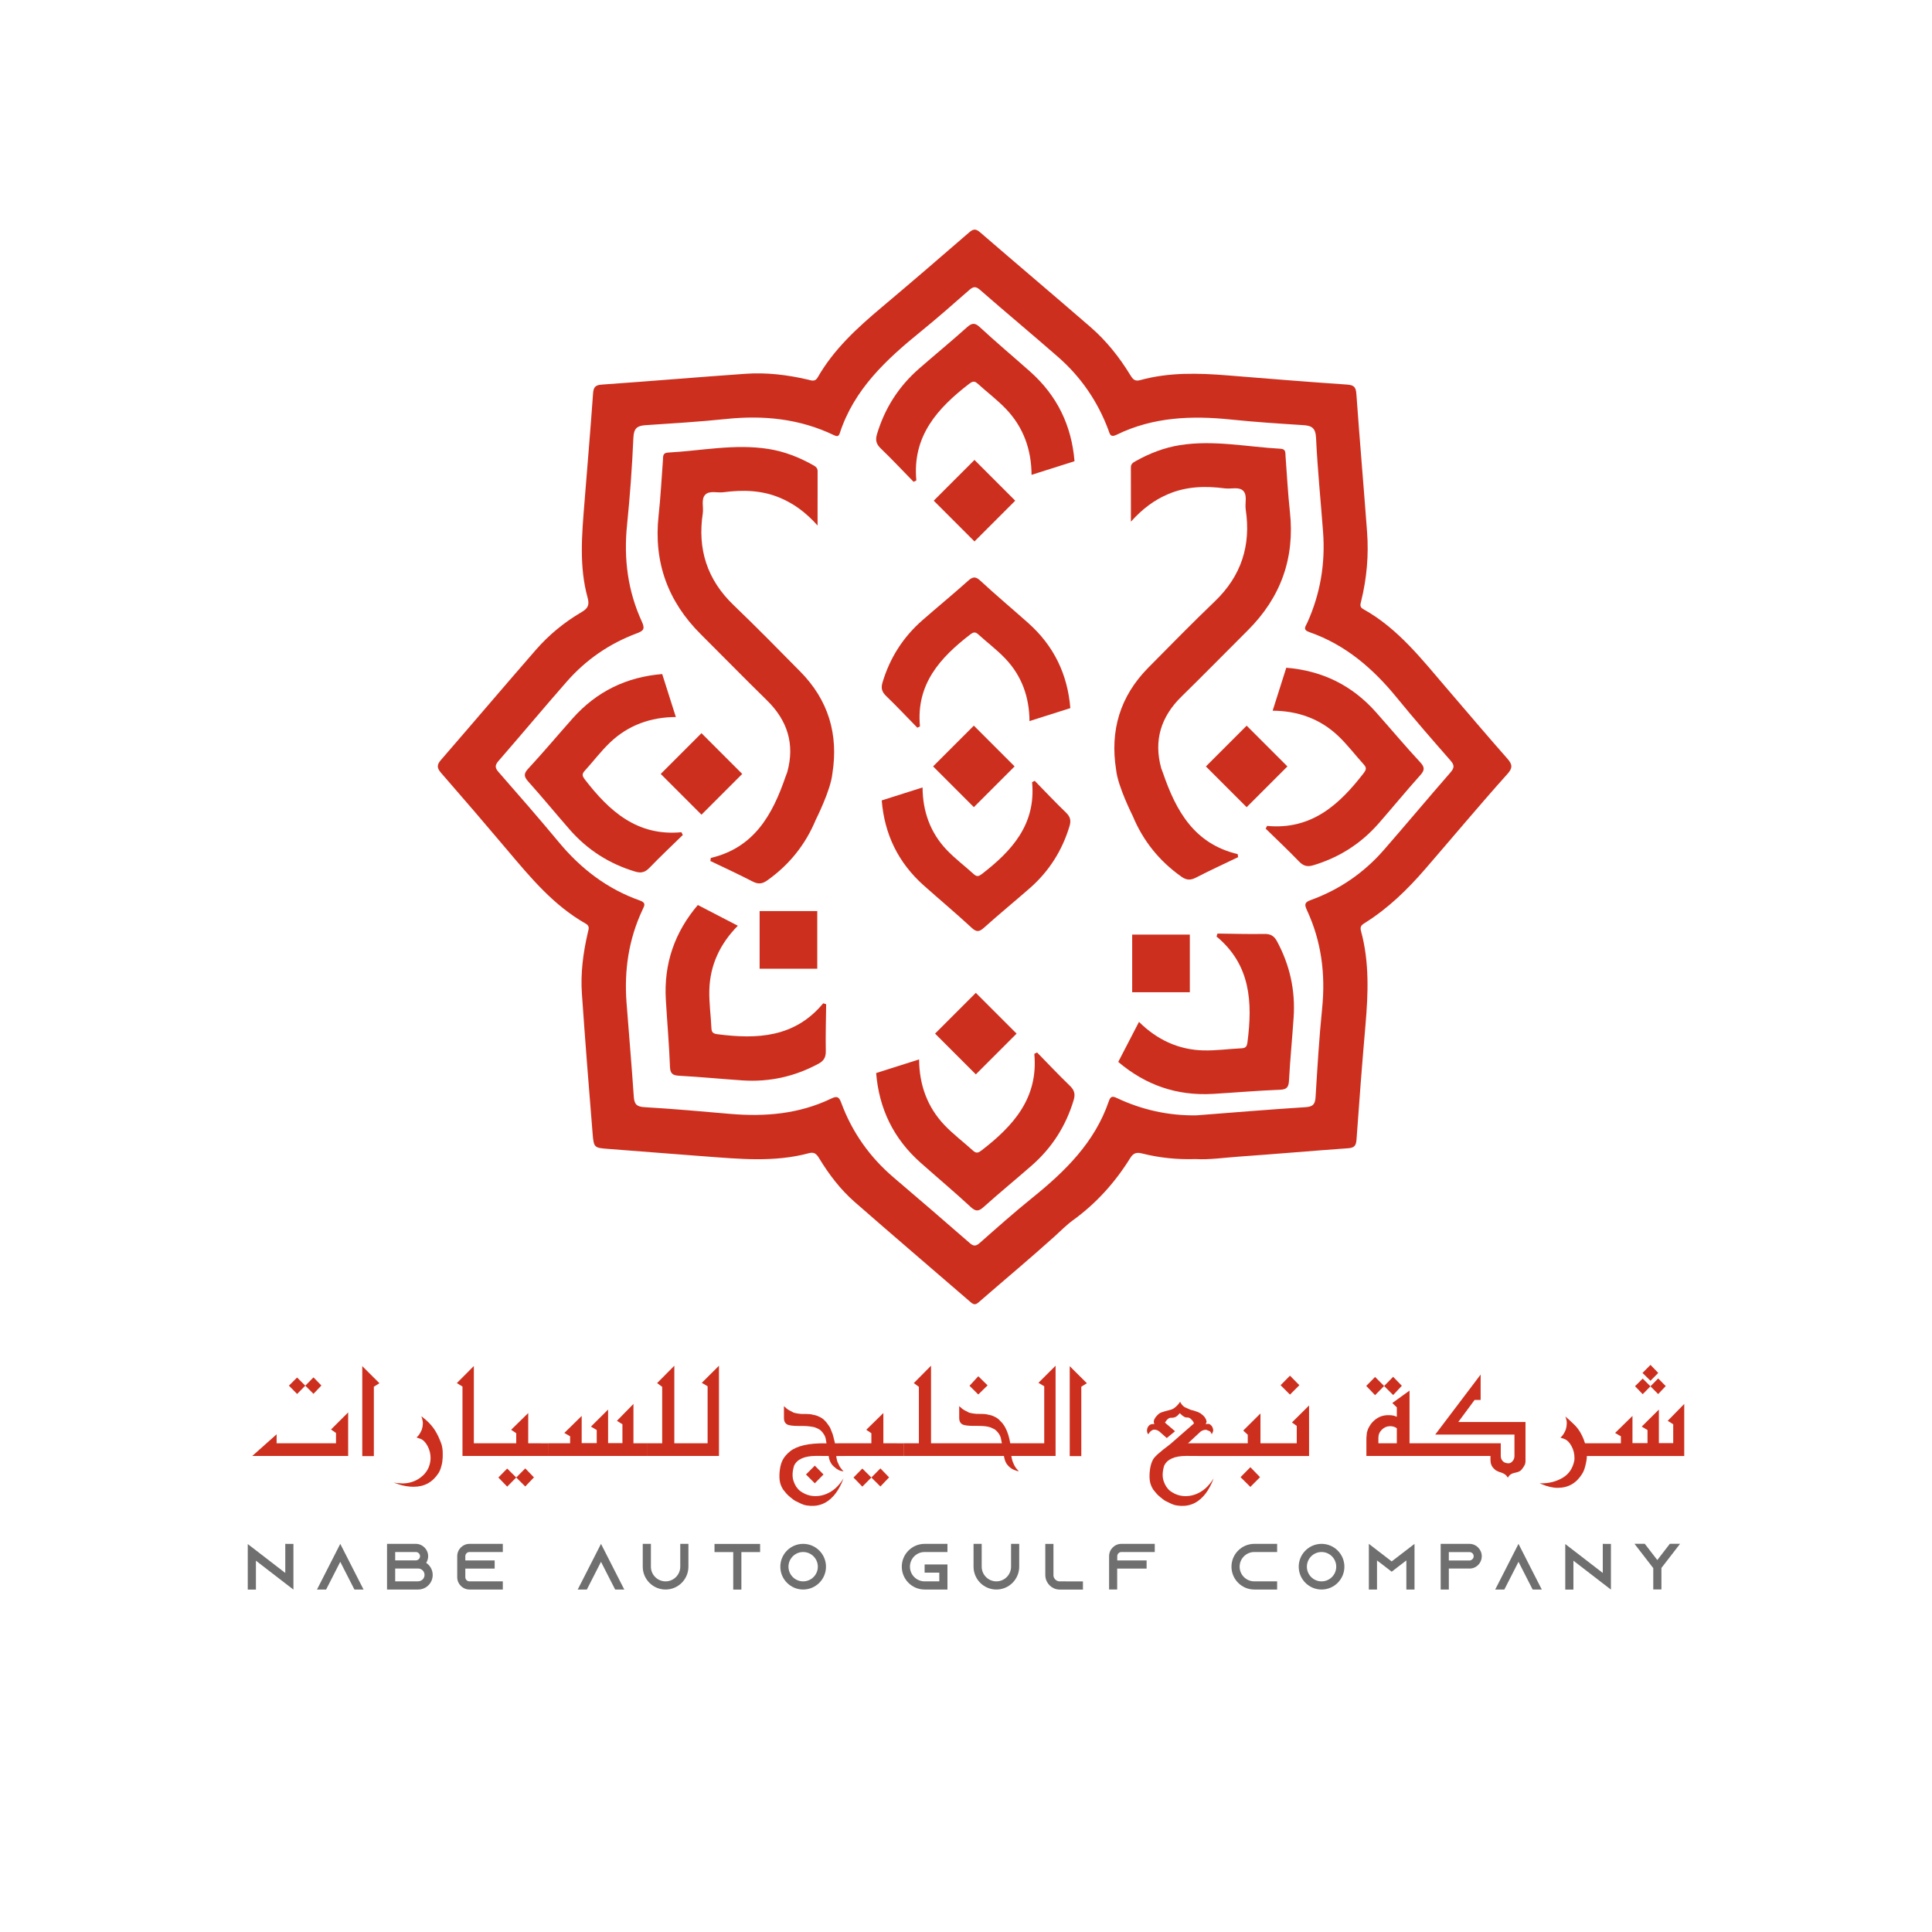 <?xml version="1.0" encoding="utf-8"?>
<!-- Generator: Adobe Illustrator 25.1.0, SVG Export Plug-In . SVG Version: 6.00 Build 0)  -->
<svg version="1.1" id="Layer_1" xmlns="http://www.w3.org/2000/svg" xmlns:xlink="http://www.w3.org/1999/xlink" x="0px" y="0px"
	 viewBox="0 0 4000 4000" style="enable-background:new 0 0 4000 4000;" xml:space="preserve">
<style type="text/css">
	.st0{clip-path:url(#SVGID_2_);fill:#CD2F1E;}
	.st1{clip-path:url(#SVGID_2_);fill:#706F6F;}
</style>
<g>
	<defs>
		<rect id="SVGID_1_" width="4000" height="4000"/>
	</defs>
	<clipPath id="SVGID_2_">
		<use xlink:href="#SVGID_1_"  style="overflow:visible;"/>
	</clipPath>
	<path class="st0" d="M2663.12,1382.48c73.57,6.04,135.57,35.67,185.6,91.98c30.82,34.69,60.65,70.28,92.18,104.32
		c9.15,9.88,8.68,16.1-0.32,26.13c-29.29,32.61-57.08,66.56-85.94,99.57c-36.75,42.04-81.97,70.92-135.64,86.99
		c-12.68,3.8-20.66,1.31-29.66-8.03c-22.34-23.19-45.84-45.27-68.87-67.79c0.96-1.9,1.92-3.8,2.88-5.7
		c91.83,8.65,149.59-43.86,200.15-109.52c4.66-6.05,6.46-10.59,0.53-17.1c-17.89-19.63-33.95-41.11-53.12-59.35
		c-37.77-35.94-84.15-52.29-136.03-52.55"/>
	
		<rect x="2521.83" y="1527.04" transform="matrix(0.707 -0.707 0.707 0.707 -365.868 2290.14)" class="st0" width="119.35" height="119.35"/>
	
		<rect x="1956.94" y="1527.03" transform="matrix(0.707 -0.707 0.707 0.707 -531.313 1890.698)" class="st0" width="119.35" height="119.35"/>
	<path class="st0" d="M1210.65,1613.51c-4.66-6.05-6.46-10.59-0.53-17.1c17.89-19.62,33.95-41.11,53.12-59.35
		c37.77-35.94,84.15-52.29,136.03-52.55l-28.24-88.95c-73.57,6.04-135.57,35.67-185.6,91.98c-30.82,34.69-60.65,70.28-92.18,104.32
		c-9.15,9.88-8.68,16.1,0.32,26.13c29.28,32.61,57.08,66.56,85.94,99.57c36.75,42.04,81.97,70.92,135.64,86.98
		c12.68,3.8,20.66,1.31,29.66-8.02c22.34-23.19,45.84-45.27,68.87-67.79c-0.96-1.9-1.92-3.8-2.88-5.7
		C1318.96,1731.68,1261.21,1679.17,1210.65,1613.51"/>
	
		<rect x="1392.98" y="1542.69" transform="matrix(0.707 -0.707 0.707 0.707 -707.568 1496.499)" class="st0" width="119.35" height="119.35"/>
	<path class="st0" d="M1485.45,2141.24c-7.57-0.98-12.06-2.92-12.46-11.72c-1.22-26.53-5.06-53.08-4.4-79.53
		c1.3-52.12,22.53-96.48,59.03-133.34l-82.86-42.93c-47.75,56.29-70.64,121.08-66.2,196.28c2.73,46.32,6.81,92.58,8.58,138.95
		c0.52,13.46,5.24,17.52,18.7,18.25c43.77,2.35,87.43,6.71,131.17,9.64c55.71,3.74,108.11-7.81,157.42-34.41
		c11.65-6.28,15.54-13.69,15.29-26.64c-0.6-32.2,0.4-64.42,0.76-96.64c-2.02-0.66-4.05-1.33-6.07-1.99
		C1645.6,2148.2,1567.63,2151.92,1485.45,2141.24"/>
	<rect x="1572.72" y="1886.27" class="st0" width="119.34" height="119.35"/>
	<path class="st0" d="M2475.39,2399.74c-38.66,1.21-74.89-2.59-110.54-11.54c-10.41-2.61-17.76-2-24.67,9.15
		c-31.37,50.62-70.47,94.11-119.16,129.36c-13,9.41-25.08,21.83-37.36,32.91c-51.69,46.61-105.24,91.17-157.76,136.87
		c-6.84,5.95-10.74,4.32-16.64-0.78c-79.9-69.11-160.34-137.61-239.82-207.2c-29.62-25.94-53.44-57.34-73.87-91.03
		c-5.11-8.42-10.16-12.79-20.6-9.97c-71.43,19.27-143.76,11.98-215.96,6.61c-66.24-4.93-132.44-10.33-198.66-15.37
		c-29.77-2.27-30.94-2.02-33.37-31.39c-7.97-96.63-15.48-193.31-22.22-290.04c-2.97-42.66,2.62-84.88,12.28-126.48
		c1.69-7.3,4.63-13.45-4.45-18.59c-66.18-37.53-113.81-94.88-161.9-151.84c-45.43-53.82-91.28-107.28-137.58-160.35
		c-8.75-10.03-8.95-16.56-0.24-26.6c65.73-75.79,130.62-152.31,196.51-227.97c27.2-31.23,59.23-57.46,94.98-78.35
		c13.4-7.83,16.23-15.23,12.19-29.89c-17.83-64.72-11.78-130.49-6.53-196.12c6.02-75.37,12.46-150.71,17.82-226.13
		c0.93-13.14,4.28-17.77,18.15-18.75c99.35-6.97,198.59-15.45,297.93-22.4c43.29-3.03,86.22,2.22,128.5,12.01
		c7.76,1.8,14.91,5.3,20.58-4.6c33.18-57.95,81.43-102.13,131.83-144.54c61-51.33,121.47-103.29,181.69-155.54
		c8.97-7.78,14-7.72,22.96,0.02c75.9,65.6,152.6,130.27,228.39,196c32.81,28.45,59.74,62.33,82.35,99.43
		c4.97,8.15,9.18,13.45,20.15,10.42c59.9-16.52,120.85-14.76,181.99-9.8c82.06,6.65,164.13,13.34,246.27,18.93
		c14.41,0.98,18.59,4.94,19.62,19.48c6.78,95.37,15.07,190.62,22.17,285.97c3.57,48-0.66,95.59-12.15,142.39
		c-1.66,6.76-3.95,12.54,4.08,16.99c72.79,40.35,122.32,105.22,175.14,166.6c41.18,47.84,81.86,96.11,123.66,143.41
		c10.54,11.92,10.56,19.37-0.11,31.27c-58.03,64.72-113.7,131.52-170.59,197.23c-36.96,42.68-76.25,80.82-123.78,110.74
		c-6.31,3.98-11.72,6.93-8.97,16.95c17.71,64.53,15.02,130.09,9.3,195.9c-6.84,78.73-12.93,157.53-18.48,236.36
		c-0.88,12.56-4.68,16.92-17.18,17.82c-75.49,5.44-150.9,11.99-226.4,17.37C2534.49,2396.8,2504.15,2401.42,2475.39,2399.74
		 M2476.88,2309.23c75.46-5.8,150.89-12.16,226.42-16.96c15.88-1.01,19.58-6.83,20.48-21.33c3.77-60.97,7.35-122.01,13.54-182.77
		c7.24-71.07-1.37-139.18-31.56-204.01c-5.56-11.94-4.56-16.12,8.36-20.81c59.23-21.47,109.79-56.34,151.16-103.81
		c46.27-53.1,91.45-107.15,137.73-160.24c8.27-9.48,8.54-15.06,0.11-24.68c-37.67-42.97-75.22-86.08-111.33-130.35
		c-49.23-60.34-106.4-109.62-181-135.55c-14.29-4.97-7.81-11.53-4.35-19.15c27.18-59.94,37.73-122.86,32.82-188.35
		c-4.85-64.79-11.48-129.48-14.51-194.35c-0.97-20.72-8.64-25.52-26.45-26.66c-49.68-3.2-99.41-6.36-148.92-11.52
		c-81.86-8.54-161.97-5.56-237.5,31.4c-13.42,6.57-14.13-2.06-17.13-10.04c-22.15-59.02-56.81-109.64-104.19-151.05
		c-53.48-46.74-108.12-92.16-161.6-138.91c-9.62-8.41-14.61-6.34-22.9,0.95c-32.91,28.96-65.89,57.9-99.9,85.54
		c-71.33,57.96-137.95,119.4-167.54,210.44c-2.41,7.42-6.33,6.71-12.09,3.94c-71.03-34.11-145.82-41.57-223.43-33.46
		c-55.45,5.79-111.16,9.13-166.8,12.83c-17.27,1.15-24.1,6.63-24.95,25.93c-2.65,60.32-7,120.64-13.14,180.7
		c-7.12,69.72,1.45,136.67,30.75,200.21c7.25,15.73,2.48,19.23-10.93,24.25c-56.43,21.1-104.89,54.52-144.56,99.74
		c-47.65,54.3-93.93,109.79-141.34,164.3c-7.8,8.97-7.6,14.25,0.21,23.16c42.04,47.98,83.96,96.08,124.71,145.15
		c45.59,54.9,100.19,96.82,167.72,120.63c13.26,4.67,9.6,10.38,5.59,18.9c-28.7,60.97-38.23,125.38-33.23,192.16
		c4.86,64.88,10.65,129.7,15.01,194.62c1.04,15.45,5.3,21.21,21.94,22.19c58.98,3.45,117.86,8.69,176.72,13.85
		c72.66,6.37,143.46,0.44,210.12-31.61c12.27-5.9,16.21-3.64,20.78,8.74c22.55,61.05,59.04,112.54,108.68,154.82
		c52.61,44.81,105.03,89.84,157.07,135.32c8.29,7.24,12.97,7.11,21.12-0.08c35.72-31.53,71.37-63.22,108.44-93.13
		c68.06-54.9,129.47-114.75,158.66-200.13c3.74-10.94,7.81-10.86,17-6.53C2364.61,2297.94,2419.26,2310.01,2476.88,2309.23"/>
	<path class="st0" d="M2583.16,1305.31c68.35-68.01,97.95-149.49,87.44-245.74c-4.18-38.23-6.1-76.7-9.02-115.07
		c-0.54-7.09,1.02-14.8-10.26-15.42c-69.37-3.81-138.36-18.55-208.22-7.51c-32.44,5.13-62.69,16.85-91.31,32.83
		c-5.22,2.91-10.44,5.65-10.41,13.12c0.15,35.5,0.06,71.01,0.06,112.52c24.53-27.29,48.85-45.01,77.17-57.06
		c37.96-16.17,77.53-17.12,117.42-11.84c12.99,1.72,29.41-4.09,38.22,5.36c8.64,9.27,2.92,25.44,4.89,38.48
		c11.2,74.11-9.07,137.33-63.77,189.85c-46.88,45.01-92.47,91.39-138.11,137.67c-58.22,59.04-79.48,129.85-66.41,211.59
		c3.48,34.22,34.27,95.05,34.27,95.05c21.37,51.58,54.97,93.41,100.69,125.81c10.8,7.65,19.16,7.85,30.66,1.88
		c28.59-14.83,57.91-28.23,86.94-42.2c-0.3-2.11-0.6-4.21-0.91-6.32c-89.77-21.19-127.7-89.41-154.59-167.79l-3.72-9.96
		c-15.99-57.87-0.48-106.89,42.23-148.66C2492.47,1396.85,2537.49,1350.75,2583.16,1305.31"/>
	<path class="st0" d="M1656.89,1390.46c-45.64-46.28-91.22-92.66-138.11-137.67c-54.7-52.51-74.97-115.74-63.77-189.85
		c1.97-13.04-3.75-29.21,4.89-38.48c8.81-9.45,25.23-3.64,38.22-5.36c39.89-5.28,79.46-4.32,117.42,11.84
		c28.31,12.06,52.64,29.77,77.17,57.06c0-41.52-0.08-77.02,0.07-112.52c0.03-7.47-5.19-10.21-10.41-13.12
		c-28.62-15.99-58.87-27.71-91.31-32.84c-69.86-11.04-138.85,3.7-208.21,7.51c-11.28,0.62-9.73,8.33-10.26,15.43
		c-2.91,38.37-4.84,76.84-9.02,115.07c-10.51,96.24,19.09,177.72,87.44,245.74c45.67,45.44,90.69,91.54,136.75,136.59
		c42.7,41.77,58.22,90.79,42.22,148.66l-3.72,9.97c-26.9,78.38-64.82,146.6-154.59,167.79c-0.3,2.11-0.61,4.21-0.91,6.32
		c29.03,13.97,58.35,27.37,86.94,42.2c11.51,5.97,19.86,5.77,30.66-1.89c45.72-32.39,79.32-74.22,100.69-125.81
		c0,0,30.79-60.83,34.27-95.05C1736.37,1520.31,1715.11,1449.5,1656.89,1390.46"/>
	<path class="st0" d="M2032.74,1809.67c-5.75,4.43-10.07,6.14-16.26,0.5c-18.66-17.01-39.08-32.28-56.43-50.51
		c-34.17-35.91-49.72-80.01-49.96-129.33l-84.57,26.85c5.74,69.95,33.91,128.9,87.45,176.47c32.98,29.31,66.82,57.67,99.19,87.64
		c9.39,8.7,15.31,8.26,24.84-0.31c31.01-27.84,63.29-54.27,94.67-81.71c39.97-34.94,67.43-77.93,82.7-128.97
		c3.61-12.06,1.25-19.65-7.63-28.2c-22.05-21.24-43.04-43.58-64.46-65.48c-1.81,0.91-3.61,1.83-5.42,2.74
		C2145.09,1706.68,2095.17,1761.6,2032.74,1809.67"/>
	<path class="st0" d="M2008.78,1313.59c5.75-4.43,10.07-6.14,16.26-0.5c18.66,17.01,39.08,32.28,56.43,50.51
		c34.17,35.91,49.72,80.01,49.96,129.33l84.57-26.85c-5.74-69.95-33.92-128.9-87.45-176.47c-32.98-29.31-66.82-57.67-99.19-87.64
		c-9.39-8.7-15.31-8.26-24.84,0.31c-31.01,27.84-63.29,54.27-94.67,81.71c-39.97,34.94-67.43,77.93-82.7,128.97
		c-3.61,12.06-1.24,19.65,7.63,28.2c22.05,21.24,43.04,43.58,64.46,65.48c1.81-0.91,3.61-1.83,5.42-2.74
		C1896.43,1416.57,1946.35,1361.66,2008.78,1313.59"/>
	<path class="st0" d="M2582.73,2157.88c-0.98,7.57-2.92,12.06-11.72,12.46c-26.53,1.22-53.07,5.06-79.53,4.4
		c-52.12-1.3-96.48-22.53-133.34-59.03l-42.93,82.86c56.29,47.75,121.08,70.64,196.28,66.2c46.32-2.73,92.58-6.81,138.95-8.58
		c13.46-0.52,17.52-5.25,18.25-18.7c2.35-43.77,6.71-87.43,9.64-131.17c3.74-55.71-7.81-108.11-34.41-157.42
		c-6.28-11.65-13.69-15.54-26.64-15.3c-32.2,0.6-64.42-0.4-96.64-0.76c-0.66,2.02-1.33,4.05-1.99,6.07
		C2589.7,1997.73,2593.41,2075.7,2582.73,2157.88"/>
	<rect x="2344.05" y="1934.97" class="st0" width="119.34" height="119.34"/>
	<path class="st0" d="M2031.91,2382.01c-6.05,4.66-10.59,6.46-17.1,0.53c-19.62-17.89-41.11-33.95-59.35-53.12
		c-35.94-37.77-52.29-84.15-52.55-136.03l-88.95,28.24c6.04,73.57,35.67,135.57,91.98,185.6c34.69,30.82,70.28,60.65,104.32,92.18
		c9.88,9.15,16.1,8.68,26.13-0.32c32.61-29.28,66.56-57.08,99.57-85.94c42.04-36.75,70.92-81.97,86.98-135.64
		c3.8-12.68,1.31-20.66-8.02-29.66c-23.19-22.34-45.27-45.84-67.79-68.87c-1.9,0.96-3.8,1.92-5.7,2.88
		C2150.08,2273.7,2097.57,2331.45,2031.91,2382.01"/>
	
		<rect x="1961.09" y="2080.34" transform="matrix(0.707 -0.707 0.707 0.707 -921.349 2055.686)" class="st0" width="119.35" height="119.35"/>
	<path class="st0" d="M2006.71,794.51c6.05-4.66,10.59-6.46,17.1-0.53c19.62,17.89,41.11,33.95,59.35,53.12
		c35.94,37.77,52.29,84.15,52.55,136.02l88.95-28.24c-6.04-73.57-35.67-135.57-91.98-185.6c-34.69-30.82-70.28-60.65-104.32-92.18
		c-9.88-9.15-16.1-8.68-26.13,0.32c-32.62,29.28-66.56,57.08-99.57,85.94c-42.04,36.75-70.92,81.97-86.98,135.65
		c-3.8,12.68-1.31,20.66,8.02,29.66c23.19,22.34,45.27,45.84,67.79,68.87c1.9-0.96,3.8-1.92,5.7-2.88
		C1888.55,902.82,1941.06,845.06,2006.71,794.51"/>
	
		<rect x="1958.2" y="976.83" transform="matrix(0.707 -0.707 0.707 0.707 -141.898 1730.435)" class="st0" width="119.35" height="119.35"/>
	<polygon class="st0" points="695.67,2966.78 695.67,2988.12 572.71,2988.12 572.71,2969.55 522.27,3014.44 720.82,3014.44 
		720.82,2924.23 685.29,2959.61 	"/>
	<polygon class="st0" points="665.41,2868.53 649.03,2851.71 632.07,2868.89 649.03,2885.78 	"/>
	<polygon class="st0" points="632.07,2868.89 615.11,2852 598.15,2868.82 615.11,2886.07 	"/>
	<polygon class="st0" points="750.06,3014.73 774.04,3014.73 774.04,2871.01 785.59,2863.85 750.06,2828.47 	"/>
	<path class="st0" d="M907.23,2973.5c-4.19-8.67-8.77-15.94-13.74-21.78c-2.63-3.12-5.34-6-8.11-8.63
		c-2.78-2.63-5.78-5.21-8.99-7.75l-4.09-3.22l1.46,4.24l0.88,3.8c0.58,2.63,0.88,4.83,0.88,6.58l-0.59,6.58l-1.75,6.87
		c-3.22,7.51-6.83,12.82-10.82,15.94l8.48,2.93c5.46,2.14,10.26,7.09,14.4,14.84c4.14,7.75,6.21,16.01,6.21,24.78l-0.29,4.68
		c-1.46,14.33-8.04,26.02-19.74,35.09c-11.02,8.58-24.03,12.87-39.04,12.87c-0.2-0.2-1.37-0.29-3.51-0.29
		c-0.29-0.2-2.1-0.29-5.41-0.29l-8.62-1.17l8.04,2.63c0.78,0.49,2.24,0.97,4.39,1.46l4.97,1.46l8.33,1.75
		c5.26,0.88,10.53,1.32,15.79,1.32c22.03,0,39.09-9.26,51.17-27.78c2.53-3.71,4.63-8.73,6.29-15.06l1.32-5.41
		c0.58-2.54,0.88-4.88,0.88-7.02c0.29-1.66,0.46-3.24,0.51-4.75c0.05-1.51,0.07-2.9,0.07-4.17v-1.61v-1.9v-2.19
		c0-6.14-0.83-12.13-2.49-17.98C912.15,2984.66,909.86,2979.06,907.23,2973.5"/>
	<polygon class="st0" points="1031.8,3059.03 1050.07,3077.89 1068.79,3059.03 1050.07,3040.46 	"/>
	<polygon class="st0" points="1068.79,3059.03 1087.5,3077.6 1105.48,3058.74 1087.5,3040.17 	"/>
	<polygon class="st0" points="1311.49,2906.69 1277.28,2941.63 1288.68,2948.79 1288.68,2987.83 1259,2987.83 1259,2918.38 
		1223.47,2953.62 1235.46,2960.78 1235.46,2987.83 1204.32,2987.83 1204.32,2931.54 1168.35,2966.78 1180.34,2973.65 
		1180.34,2988.12 1135.46,2988.12 1135.46,3014.36 1135.31,2988.27 1093.64,2988.12 1093.64,2925.55 1058.26,2960.2 
		1068.79,2967.36 1068.79,2988.12 1016.45,2988.12 981.06,2988.12 981.06,2828.17 945.83,2863.56 957.52,2870.72 957.52,3014.44 
		1016.45,3014.44 1135.46,3014.44 1339.27,3014.44 1339.27,2988.12 1311.49,2988.12 	"/>
	<polygon class="st0" points="1465,2870.13 1465,2988.12 1430.5,2988.12 1396.14,2988.12 1396.14,2827.59 1360.47,2863.56 
		1370.99,2871.3 1370.99,2988.12 1339.27,2988.12 1339.27,3014.44 1430.5,3014.44 1488.54,3014.44 1488.54,2827.59 1453.01,2862.97 
			"/>
	<polygon class="st0" points="1668.67,3052.75 1686.94,3071.02 1704.93,3052.75 1686.94,3034.47 	"/>
	<polygon class="st0" points="1804.05,3059.03 1822.77,3077.6 1840.75,3058.74 1822.77,3040.17 	"/>
	<path class="st0" d="M1828.91,2988.12v-62.58l-35.38,34.65l10.53,7.16v20.76h-52.34l-22.95,0.15c-2.54-10.72-4.19-17.2-4.97-19.45
		l-5.41-13.45c-3.9-6.14-7.46-10.82-10.67-14.04c-3.22-3.51-7.16-6.24-11.84-8.19c-3.41-1.85-7.75-3.22-13.01-4.09
		c-2.44-1.07-8.87-1.61-19.3-1.61h-4.39l-6.73-0.73l-4.97-0.88l-4.39-1.17c-7.31-3.6-11.99-6.29-14.04-8.04l-5.99-5.26v24.85
		c0,5.65,1.83,9.75,5.48,12.28c3.66,2.54,11.72,3.8,24.2,3.8h8.92l8.19,0.29l7.31,0.73c4.77,0.68,7.75,1.22,8.92,1.61l1.76,0.58
		c5.94,2.15,10.23,4.68,12.87,7.6c4.58,4.97,7.46,9.85,8.63,14.62l2.05,11.7l-0.29-1.17c-19.1-0.29-34.75,1.02-46.93,3.95
		c-12.19,2.93-21.64,7.12-28.36,12.57c-6.73,5.46-11.67,11.11-14.84,16.96c-3.17,5.85-5.29,12.82-6.36,20.91
		c-1.07,8.09-1.22,15.4-0.44,21.93c0.78,6.53,3.12,12.91,7.02,19.15c2.34,2.92,4.48,5.56,6.43,7.9c1.95,2.34,4.68,4.97,8.19,7.9
		c4.97,4.09,8.43,6.68,10.38,7.75c1.95,1.07,4.87,2.48,8.77,4.24c5.85,3.02,11.01,4.83,15.5,5.41c21.83,3.41,40.16-3.07,54.97-19.45
		c3.51-3.9,6.63-8.09,9.36-12.57l4.39-7.6l2.19-4.68c1.17-1.85,1.8-3.22,1.9-4.09l3.22-7.9l-4.82,7.31
		c-2.14,2.53-3.27,3.95-3.36,4.24c-1.46,1.56-2.19,2.44-2.19,2.63c-9.94,11.21-21.83,18.37-35.67,21.49
		c-16.18,3.31-30.8,0.19-43.86-9.36c-6.14-4.78-10.7-11.65-13.67-20.61c-2.97-8.97-2.61-19.54,1.1-31.73
		c6.24-13.45,21.44-20.23,45.62-20.32l25.73,0.15l0.29,0.15c1.17,9.16,4.68,16.38,10.53,21.64l5.12,4.24l4.97,3.07
		c3.22,1.66,6.63,2.49,10.23,2.49c-4.97-4.68-8.48-9.65-10.53-14.91l-2.19-4.68l-1.02-3.65c-0.68-2.44-1.17-5.17-1.46-8.19
		l20.47-0.15h119.01l-0.15-26.17L1828.91,2988.12z"/>
	<polygon class="st0" points="1767.06,3059.03 1785.34,3077.89 1804.05,3059.03 1785.34,3040.46 	"/>
	<polygon class="st0" points="2044.71,2868.23 2025.41,2849.37 2007.28,2869.11 2025.41,2887.1 	"/>
	<path class="st0" d="M2161.97,2870.13v117.99h-34.51h-35.82c-1.17-6.73-2.61-12.77-4.31-18.13c-1.71-5.36-3.78-10.28-6.21-14.77
		c-2.92-5.26-6.29-9.65-10.09-13.16c-3.12-3.8-7.21-6.82-12.28-9.06c-3.41-1.85-7.75-3.22-13.01-4.09
		c-2.44-1.07-8.87-1.61-19.3-1.61h-4.39l-6.73-0.73l-4.97-0.88l-4.39-1.17c-7.31-3.61-11.99-6.29-14.04-8.04l-5.99-5.26v24.85
		c0,5.65,1.83,9.75,5.48,12.28c3.66,2.54,11.72,3.8,24.2,3.8h8.92c11.79,0,20.47,1.02,26.02,3.07l7.75,3.51l2.92,2.05l2.34,2.19
		c4.58,4.68,7.46,9.55,8.63,14.62l2.05,10.53h-112.29h-34.36v-160.53l-35.67,35.97l10.53,7.75v116.82h-31.73v26.32h91.23h116.53
		c0.78,4.87,1.92,8.97,3.44,12.28c1.51,3.31,3.8,6.46,6.87,9.43c3.07,2.97,6.6,5.34,10.6,7.09c4,1.75,7.31,2.63,9.94,2.63
		l-3.51-3.66l-2.63-3.22l-2.63-4.24l-1.61-3.36c-1.56-2.92-2.78-6.21-3.66-9.87c-0.88-3.66-1.32-6.02-1.32-7.09h33.48h58.04v-186.85
		l-35.53,35.38L2161.97,2870.13z"/>
	<polygon class="st0" points="2214.75,3014.73 2238.72,3014.73 2238.72,2871.01 2250.27,2863.85 2214.75,2828.47 	"/>
	<polygon class="st0" points="2568.42,3058.3 2588.74,3078.48 2608.77,3058.3 2588.74,3037.69 	"/>
	<path class="st0" d="M2684.8,2952.16v35.97h-51.46h-23.69v-61.7l-35.67,35.38l9.36,8.63v17.69h-40.06h-83.63l26.17-24.27
		c3.41-2.44,7.16-3.66,11.26-3.66c4.87,1.76,7.6,2.88,8.19,3.36c1.75,1.95,2.92,3.95,3.51,6c2.05-4,3.07-6.58,3.07-7.75
		c0-1.95-0.39-3.85-1.17-5.7c-0.68-2.05-1.42-3.36-2.19-3.95c-2.24-2.83-4.63-4.24-7.17-4.24l-5.12,0.58l0.88-1.75
		c0.68-1.75,1.02-3.02,1.02-3.8l-1.46-4.82l-2.78-4.53c-2.34-2.63-4.39-4.53-6.14-5.7c-1.66-1.56-3.41-2.63-5.26-3.22
		c-1.07-0.78-2.54-1.41-4.39-1.9l-4.09-1.46c-2.63-0.97-5.51-1.75-8.63-2.34c-7.31-3.12-11.89-5.21-13.74-6.29
		c-3.9-3.22-6.68-6.73-8.33-10.53c-2.83,4.39-5.95,7.99-9.36,10.82c-3.8,3.22-7.16,5.12-10.09,5.7l-13.45,3.65l-7.02,2.34
		c-2.63,1.17-5.41,3.36-8.33,6.58c-4.19,4.58-6.29,8.68-6.29,12.28l0.58,3.22l0.58,1.75l-2.78-0.15c-3.7,0-6.58,1.17-8.62,3.51
		c-2.54,2.83-3.8,6.14-3.8,9.94c0,2.92,0.88,5.51,2.63,7.75c3.41-5.85,7.31-9.06,11.7-9.65c4.48,0,8.28,1.32,11.4,3.95l15.21,13.45
		l17.11-14.03l-20.91-17.98l0.88-1.17c2.05-3.22,3.66-5.12,4.82-5.7c1.36-1.36,2.39-2.14,3.07-2.34l2.49-0.73h3.36
		c5.36,0,9.94-2.29,13.74-6.87l2.49-2.63l2.34,2.34l3.95,3.36l2.93,1.75c0.78,0.59,1.66,0.98,2.63,1.17l2.49,0.29h1.61
		c1.66,0,3.22,0.44,4.68,1.32c1.46,0.88,2.78,2.05,3.95,3.51c1.95,1.66,3.51,4.14,4.68,7.46l-46.64,40.79l-4.24,3.51
		c-19.4,14.43-30.68,24.56-33.85,30.41c-3.17,5.85-5.29,12.82-6.36,20.91c-1.07,8.09-1.22,15.4-0.44,21.93
		c0.78,6.53,3.12,12.92,7.02,19.15c2.34,2.93,4.48,5.56,6.43,7.9c1.95,2.34,4.68,4.97,8.19,7.9c4.97,4.09,8.43,6.68,10.38,7.75
		c1.95,1.07,4.87,2.49,8.77,4.24c5.85,3.02,11.01,4.82,15.5,5.41c21.83,3.41,40.16-3.07,54.97-19.45c3.51-3.9,6.63-8.09,9.36-12.57
		l4.39-7.6l2.19-4.68c1.17-1.85,1.8-3.22,1.9-4.09l3.22-7.9l-4.83,7.31c-2.15,2.53-3.27,3.95-3.36,4.24
		c-1.46,1.56-2.19,2.44-2.19,2.63c-9.94,11.21-21.83,18.37-35.67,21.49c-16.18,3.31-30.8,0.19-43.86-9.36
		c-6.14-4.78-10.7-11.65-13.67-20.61c-2.97-8.97-2.61-19.54,1.1-31.73c6.24-13.45,21.44-20.22,45.62-20.32l25.73,0.15h61.7h90.06
		h76.9V2909.9l-35.38,35.09L2684.8,2952.16z"/>
	<polygon class="st0" points="2690.21,2867.94 2670.76,2848.2 2651.31,2867.94 2670.76,2887.39 	"/>
	<polygon class="st0" points="2902.35,2869.11 2884.37,2850.54 2865.65,2869.55 2884.37,2888.26 	"/>
	<polygon class="st0" points="2865.65,2869.55 2846.94,2850.84 2828.66,2869.4 2846.94,2888.56 	"/>
	<path class="st0" d="M3052.94,2898.5h12.57v-52.63l-94.01,124.27h164.04v44.3c0,3.99-1.17,7.41-3.51,10.23
		c-2.63,3.31-5.56,4.97-8.77,4.97l-3.36-0.29l-2.92-0.73c-2.05-0.58-3.8-1.61-5.26-3.07c-1.85-1.95-3.07-3.83-3.65-5.63
		c-0.59-1.8-0.88-3.73-0.88-5.77v-26.02H2950.6h0h-32.31v-109.07l-35.67,25.73l9.36,9.06v19.45l-4.68-1.76
		c-0.49-0.49-1.66-0.73-3.51-0.73c-0.78-0.49-2.53-0.73-5.26-0.73l-4.53-0.15c-12.57,0-23.39,4.83-32.46,14.48
		c-2.63,2.83-4.88,5.99-6.73,9.5l-2.19,4.09l-1.17,3.36l-1.46,4.68l-0.44,4.68l-0.58,6.73v4.97v32.02h121.64h0h135.24v8.33
		l0.58,6.29l1.9,5.41l1.76,2.78l1.61,2.05l4.68,4.53l3.8,1.9l2.63,1.32l1.9,0.58l3.95,1.32c5.85,2.14,9.75,4.92,11.7,8.33l1.46,2.05
		l1.46-2.34c2.63-4.09,7.17-6.72,13.6-7.9c6.43-1.17,10.82-3.22,13.16-6.14l3.95-5.26l2.34-3.95c1.36-2.34,2.05-5.36,2.05-9.07
		v-12.57v-67.98h-139.19L3052.94,2898.5z M2891.97,2988.12h-38.16v-11.4c0-6.53,2.44-12.16,7.31-16.89
		c4.87-4.73,10.53-7.09,16.96-7.09c5.26,0,9.89,1.41,13.89,4.24V2988.12z"/>
	<polygon class="st0" points="3448.72,2869.7 3433.08,2853.91 3417.07,2870.21 3433.08,2886.22 	"/>
	<polygon class="st0" points="3433.22,2842.5 3417.14,2825.83 3400.62,2842.5 3417.14,2858.73 	"/>
	<path class="st0" d="M3452.81,2941.63l11.4,7.16v39.04h-29.68v-69.45l-35.53,35.24l11.99,7.16v27.05h-31.14v-56.29l-35.97,35.23
		l11.99,6.87v14.47h-44.89h-29.39l-2.93-8.48c-4.39-10.92-9.79-19.88-16.23-26.9l-4.97-4.97l-9.36-8.77l-7.46-6.58
		c0.78,1.27,1.31,2.68,1.61,4.24l0.88,3.66c0.39,1.07,0.58,2.24,0.58,3.51l0.15,3.22l-0.58,6.58l-1.75,6.87
		c-3.22,7.51-6.82,12.82-10.82,15.94l8.48,2.93c5.46,2.15,10.26,6.99,14.4,14.55c4.14,7.56,6.21,15.91,6.21,25.07l-0.29,4.68
		c-3.22,16.38-11.31,28.36-24.27,35.97c-12.96,7.6-27.44,11.41-43.42,11.41h-4.24l3.66,1.46c12.28,5.26,23.54,7.9,33.77,7.9
		c22.03,0,38.99-9.8,50.88-29.39c2.53-4,4.63-9.31,6.29-15.94c2.14-8.19,3.22-15.06,3.22-20.61h25.59h176.03v-107.75
		L3452.81,2941.63z"/>
	<polygon class="st0" points="3417.07,2870.21 3401.06,2854.2 3385.12,2869.99 3401.06,2886.51 	"/>
	<polygon class="st1" points="607.51,3196.54 607.51,3291.07 590.63,3278.11 529.86,3231.25 529.86,3291.07 512.97,3291.07 
		512.97,3196.81 529.86,3209.77 590.63,3256.64 590.63,3196.4 	"/>
	<polygon class="st1" points="752.7,3290.94 733.79,3290.94 725.15,3274.06 704.48,3233.54 683.82,3274.06 675.18,3290.94 
		656.27,3290.94 664.91,3274.06 704.48,3196.4 744.05,3274.06 	"/>
	<path class="st1" d="M895.86,3260.82c0,16.61-13.51,30.12-30.12,30.12h-64.42v-94.54h59.56c14.05,0,25.53,11.48,25.53,25.52
		c0,5.13-1.49,9.86-4.05,13.78C890.45,3241.11,895.86,3250.29,895.86,3260.82 M818.2,3230.57h42.81c4.73,0,8.64-3.92,8.64-8.64
		c0-4.73-3.92-8.64-8.64-8.64H818.2V3230.57z M865.74,3273.92c7.29,0,13.23-5.94,13.23-13.24s-5.94-13.24-13.23-13.24H818.2v26.61
		h47.54V3273.92z"/>
	<path class="st1" d="M963.39,3221.93v8.78h60.77v16.88h-60.77v17.83c0,4.73,3.92,8.64,8.64,8.64h69.01v16.88h-69.01
		c-14.04,0-25.39-11.48-25.39-25.53v-43.49c0-14.04,11.34-25.52,25.39-25.52h69.01v16.88h-69.01
		C967.3,3213.28,963.39,3217.2,963.39,3221.93"/>
	<polygon class="st1" points="1292.52,3290.94 1273.61,3290.94 1264.97,3274.06 1244.31,3233.54 1223.64,3274.06 1215,3290.94 
		1196.09,3290.94 1204.74,3274.06 1244.31,3196.4 1283.88,3274.06 	"/>
	<path class="st1" d="M1425.28,3196.4v47.27c0,26.07-21.2,47.27-47.27,47.27c-26.07,0-47.27-21.2-47.27-47.27v-47.27h16.88v47.27
		c0,16.75,13.64,30.39,30.39,30.39c16.75,0,30.39-13.64,30.39-30.39v-47.27H1425.28z"/>
	<polygon class="st1" points="1573.71,3196.54 1573.71,3213.42 1534.95,3213.42 1534.95,3291.07 1518.07,3291.07 1518.07,3213.42 
		1479.31,3213.42 1479.31,3196.54 	"/>
	<path class="st1" d="M1710.12,3243.67c0,26.06-21.2,47.27-47.27,47.27c-26.06,0-47.27-21.2-47.27-47.27s21.2-47.27,47.27-47.27
		C1688.91,3196.4,1710.12,3217.61,1710.12,3243.67 M1693.23,3243.67c0-16.75-13.64-30.39-30.39-30.39
		c-16.75,0-30.39,13.64-30.39,30.39c0,16.75,13.64,30.39,30.39,30.39C1679.59,3274.06,1693.23,3260.42,1693.23,3243.67"/>
	<path class="st1" d="M1883.94,3243.67c0,16.75,13.64,30.39,30.39,30.39h30.39v-18.1h-30.39v-16.88h47.27v51.86h-47.27
		c-26.07,0-47.27-21.2-47.27-47.27s21.2-47.27,47.27-47.27h47.27v16.88h-47.27C1897.58,3213.28,1883.94,3226.92,1883.94,3243.67"/>
	<path class="st1" d="M2110.16,3196.4v47.27c0,26.07-21.2,47.27-47.27,47.27c-26.07,0-47.27-21.2-47.27-47.27v-47.27h16.88v47.27
		c0,16.75,13.64,30.39,30.39,30.39c16.75,0,30.39-13.64,30.39-30.39v-47.27H2110.16z"/>
	<path class="st1" d="M2242.11,3274.19v16.88h-47.95c-4.73,0-9.18-1.08-13.23-3.11c-5.94-2.97-10.8-7.83-13.64-13.78
		c-2.03-4.05-3.11-8.51-3.11-13.24v-64.42h16.88v66.04c0.81,5.94,5.54,10.67,11.48,11.48L2242.11,3274.19z"/>
	<path class="st1" d="M2390.8,3196.4v16.88h-69.01c-4.73,0-8.64,3.92-8.64,8.64v8.78h60.77v16.88h-60.91v43.35h-16.75v-69.01
		c0-14.05,11.34-25.52,25.39-25.52H2390.8z"/>
	<path class="st1" d="M2566.51,3243.67c0,16.75,13.64,30.39,30.39,30.39h47.27v16.88h-47.27c-26.07,0-47.27-21.2-47.27-47.27
		s21.2-47.27,47.27-47.27h47.27v16.88h-47.27C2580.16,3213.28,2566.51,3226.92,2566.51,3243.67"/>
	<path class="st1" d="M2783.42,3243.67c0,26.06-21.2,47.27-47.27,47.27c-26.06,0-47.27-21.2-47.27-47.27s21.2-47.27,47.27-47.27
		C2762.21,3196.4,2783.42,3217.61,2783.42,3243.67 M2766.53,3243.67c0-16.75-13.64-30.39-30.39-30.39
		c-16.75,0-30.39,13.64-30.39,30.39c0,16.75,13.64,30.39,30.39,30.39C2752.89,3274.06,2766.53,3260.42,2766.53,3243.67"/>
	<polygon class="st1" points="2928.6,3196.4 2928.6,3290.94 2911.72,3290.94 2911.72,3230.71 2895.11,3243.4 2881.33,3254.07 
		2867.56,3243.4 2850.95,3230.71 2850.95,3290.94 2834.07,3290.94 2834.07,3196.4 2850.95,3209.37 2881.33,3232.73 2911.72,3209.37 
			"/>
	<path class="st1" d="M3060.42,3204.1c4.59,4.59,7.43,10.94,7.43,17.96c0,10.26-6.08,19.18-14.86,23.23
		c-2.3,1.08-4.73,1.76-7.29,2.03h-0.81v0.14h-45.24v43.49h-16.88v-94.54h59.56c7.02,0,13.37,2.84,17.96,7.43L3060.42,3204.1z
		 M3045.97,3229.9c3.11-1.35,5.13-4.46,5.13-7.83c0-3.11-1.62-5.27-2.57-6.21c-1.08-1.08-3.11-2.43-6.08-2.43h-42.81v17.42h42.81
		c1.22,0,2.43-0.27,3.51-0.81V3229.9z"/>
	<polygon class="st1" points="3192.1,3290.94 3173.19,3290.94 3164.55,3274.06 3143.89,3233.54 3123.22,3274.06 3114.58,3290.94 
		3095.67,3290.94 3104.32,3274.06 3143.89,3196.4 3183.46,3274.06 	"/>
	<polygon class="st1" points="3335.26,3196.54 3335.26,3291.07 3318.38,3278.11 3257.6,3231.25 3257.6,3291.07 3240.72,3291.07 
		3240.72,3196.81 3257.6,3209.77 3318.38,3256.64 3318.38,3196.4 	"/>
	<path class="st1" d="M3383.88,3290.94h0.27l-0.27,0.27V3290.94z M3478.42,3196.27l-36.6,47.4l-2.03,2.57v44.57h-16.88v-44.3
		l-2.3-2.84l-36.6-47.4h21.34l25.93,33.63l25.93-33.63H3478.42z M3478.29,3290.94h0.13v0.27L3478.29,3290.94z"/>
</g>
</svg>
